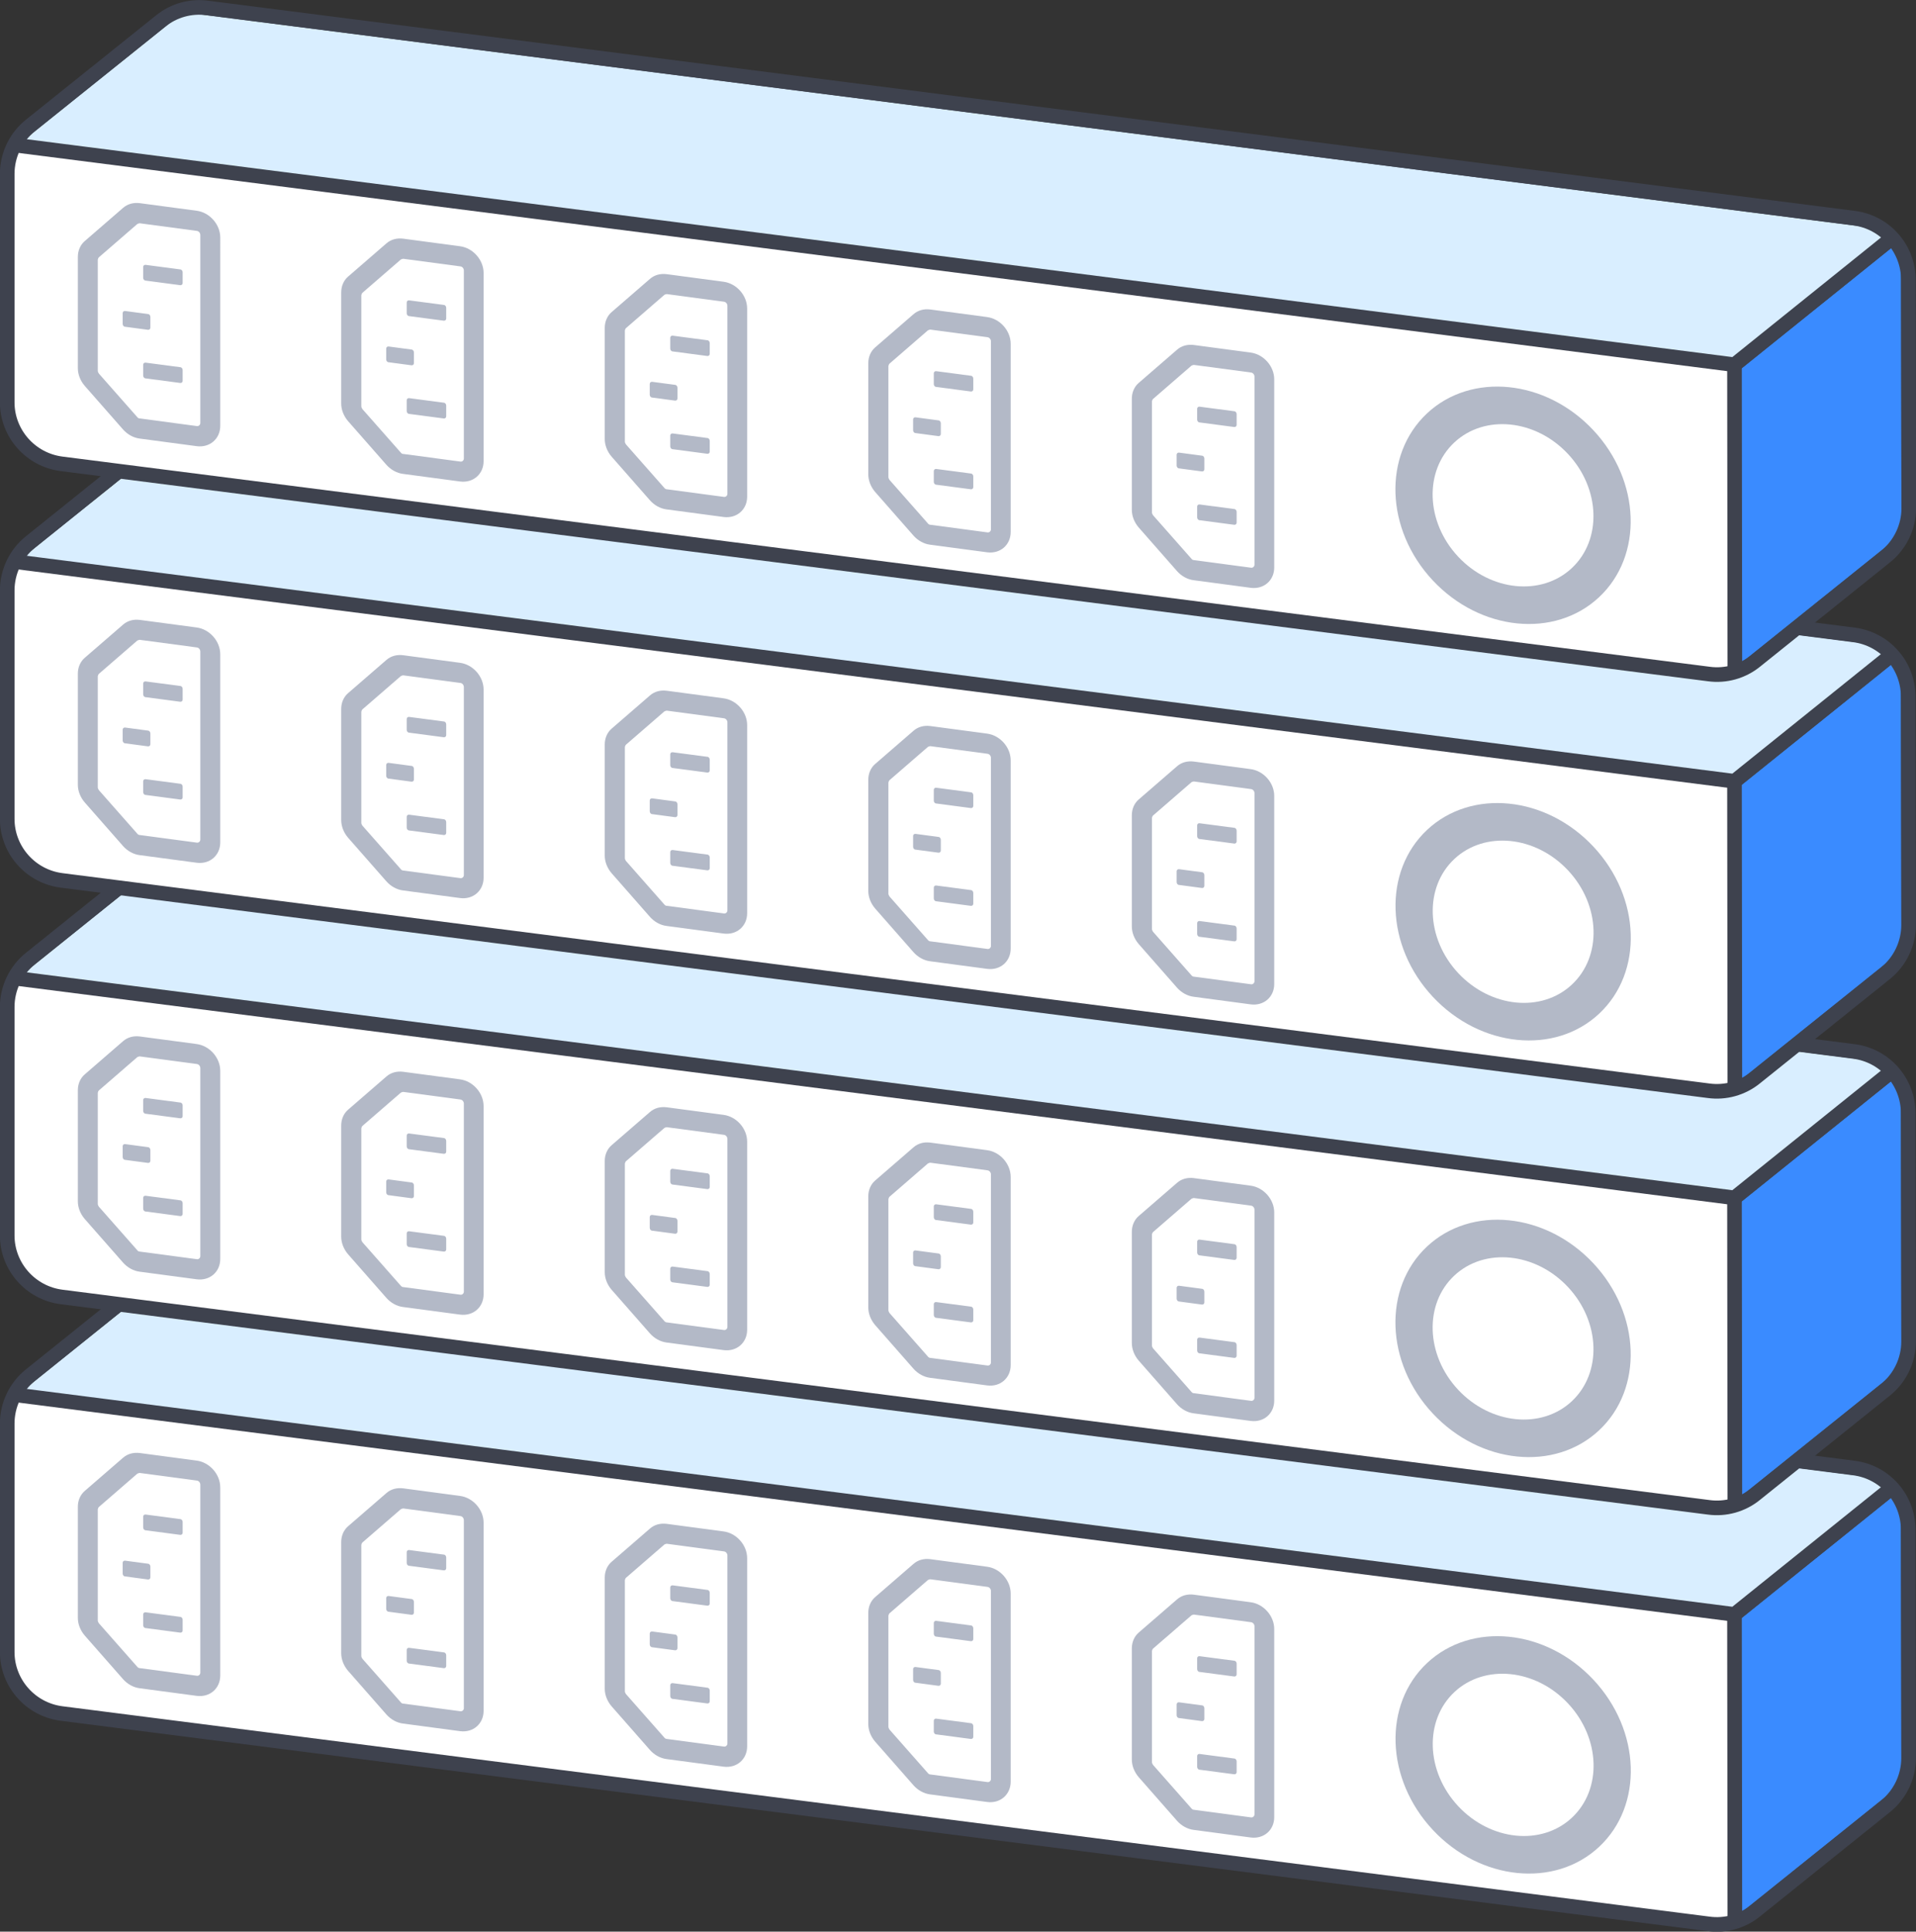 <svg xmlns="http://www.w3.org/2000/svg" xmlns:xlink="http://www.w3.org/1999/xlink" id="Capa_2" data-name="Capa 2" viewBox="0 0 100.91 101.74"><rect x="0" y="0" width="100.91" height="101.74" fill="#333333" stroke="none"/><defs><style>      .cls-1 {        fill: #fff;      }      .cls-2 {        fill: #3a8bff;      }      .cls-2, .cls-3, .cls-4 {        stroke: #3e424e;        stroke-miterlimit: 10;        stroke-width: .77px;      }      .cls-5 {        clip-path: url(#clippath-2);      }      .cls-6 {        fill: #b3b9c7;      }      .cls-7 {        clip-path: url(#clippath-1);      }      .cls-3 {        fill: none;      }      .cls-8 {        clip-path: url(#clippath);      }      .cls-9 {        clip-path: url(#clippath-3);      }      .cls-4 {        fill: #d9eeff;      }    </style><clipPath id="clippath"><path class="cls-3" d="M.38,87.01v-12.03c0-.99,.45-1.93,1.22-2.55l6.85-5.5c.69-.56,1.58-.81,2.46-.69l86.73,11.08c1.63,.21,2.85,1.59,2.86,3.24l.02,12.03c0,.99-.45,1.93-1.22,2.55l-6.85,5.5c-.69,.56-1.58,.81-2.46,.69L3.24,90.25c-1.63-.21-2.86-1.6-2.86-3.24Z"></path></clipPath><clipPath id="clippath-1"><path class="cls-3" d="M.38,65.07v-12.03c0-.99,.45-1.93,1.22-2.55l6.85-5.5c.69-.56,1.58-.81,2.46-.69l86.73,11.08c1.63,.21,2.85,1.59,2.86,3.24l.02,12.03c0,.99-.45,1.93-1.22,2.55l-6.85,5.5c-.69,.56-1.58,.81-2.46,.69L3.24,68.31c-1.63-.21-2.86-1.6-2.86-3.24Z"></path></clipPath><clipPath id="clippath-2"><path class="cls-3" d="M.38,43.13v-12.03c0-.99,.45-1.93,1.22-2.55l6.85-5.5c.69-.56,1.58-.81,2.46-.69l86.73,11.08c1.63,.21,2.85,1.59,2.86,3.24l.02,12.03c0,.99-.45,1.93-1.22,2.55l-6.85,5.5c-.69,.56-1.58,.81-2.46,.69L3.24,46.37c-1.63-.21-2.86-1.6-2.86-3.24Z"></path></clipPath><clipPath id="clippath-3"><path class="cls-3" d="M.38,21.19V9.16c0-.99,.45-1.93,1.22-2.55L8.46,1.11c.69-.56,1.58-.81,2.46-.69L97.65,11.49c1.63,.21,2.85,1.59,2.86,3.24l.02,12.03c0,.99-.45,1.93-1.22,2.55l-6.85,5.5c-.69,.56-1.58,.81-2.46,.69L3.24,24.43c-1.63-.21-2.86-1.6-2.86-3.24Z"></path></clipPath></defs><g id="Capa_1-2" data-name="Capa 1"><g><g><g class="cls-8"><polygon class="cls-1" points="91.37 101.5 .38 89.89 .38 73.41 91.37 85.03 91.37 101.5"></polygon><polygon class="cls-2" points="91.35 85.03 100.5 77.67 100.53 94.15 91.37 101.5 91.35 85.03"></polygon><polygon class="cls-4" points="100.5 77.67 9.54 66.05 .38 73.41 91.35 85.03 100.5 77.67"></polygon></g><path class="cls-3" d="M.38,87.01v-12.03c0-.99,.45-1.93,1.22-2.55l6.85-5.5c.69-.56,1.58-.81,2.46-.69l86.73,11.08c1.63,.21,2.85,1.59,2.86,3.24l.02,12.03c0,.99-.45,1.93-1.22,2.55l-6.85,5.5c-.69,.56-1.58,.81-2.46,.69L3.24,90.25c-1.63-.21-2.86-1.6-2.86-3.24Z"></path></g><path class="cls-6" d="M4.1,79.35v5.86c0,.33,.13,.66,.36,.93l2.02,2.3c.23,.26,.55,.44,.88,.48l3,.4c.69,.09,1.24-.39,1.24-1.07v-9.91c0-.69-.56-1.32-1.24-1.41l-3-.4c-.33-.04-.64,.04-.88,.25l-2.02,1.75c-.23,.2-.36,.5-.36,.83Z"></path><path class="cls-1" d="M10.55,88.1c0,.1-.09,.18-.19,.16l-3-.4c-.05,0-.1-.03-.13-.07l-2.02-2.29s-.06-.09-.06-.14v-5.86s.02-.1,.06-.13l2.02-1.75s.08-.04,.13-.04l3,.4c.11,.01,.19,.11,.19,.22v9.91Z"></path><g><path class="cls-6" d="M9.62,85.31v.57c0,.07-.06,.12-.13,.11l-1.82-.24c-.07,0-.13-.07-.13-.15v-.57c0-.07,.06-.12,.13-.11l1.82,.24c.07,0,.13,.07,.13,.15Z"></path><path class="cls-6" d="M9.62,80.16v.57c0,.07-.06,.12-.13,.11l-1.82-.24c-.07,0-.13-.07-.13-.15v-.57c0-.07,.06-.12,.13-.11l1.82,.24c.07,0,.13,.07,.13,.15Z"></path><path class="cls-6" d="M7.92,82.51v.57c0,.07-.06,.12-.13,.11l-1.2-.16c-.07,0-.13-.07-.13-.15v-.57c0-.07,.06-.12,.13-.11l1.2,.16c.07,0,.13,.07,.13,.15Z"></path></g><path class="cls-6" d="M17.97,81.21v5.86c0,.33,.13,.66,.36,.93l2.02,2.3c.23,.26,.55,.44,.88,.48l3,.4c.69,.09,1.24-.39,1.24-1.07v-9.91c0-.69-.56-1.32-1.24-1.41l-3-.4c-.33-.04-.64,.04-.88,.25l-2.02,1.75c-.23,.2-.36,.5-.36,.83Z"></path><path class="cls-1" d="M24.43,89.97c0,.1-.09,.18-.19,.16l-3-.4c-.05,0-.1-.03-.13-.07l-2.02-2.29s-.06-.09-.06-.14v-5.86s.02-.1,.06-.13l2.02-1.75s.08-.04,.13-.04l3,.4c.11,.01,.19,.11,.19,.22v9.91Z"></path><g><path class="cls-6" d="M23.5,87.18v.57c0,.07-.06,.12-.13,.11l-1.82-.24c-.07,0-.13-.07-.13-.15v-.57c0-.07,.06-.12,.13-.11l1.82,.24c.07,0,.13,.07,.13,.15Z"></path><path class="cls-6" d="M23.5,82.03v.57c0,.07-.06,.12-.13,.11l-1.82-.24c-.07,0-.13-.07-.13-.15v-.57c0-.07,.06-.12,.13-.11l1.82,.24c.07,0,.13,.07,.13,.15Z"></path><path class="cls-6" d="M21.8,84.37v.57c0,.07-.06,.12-.13,.11l-1.2-.16c-.07,0-.13-.07-.13-.15v-.57c0-.07,.06-.12,.13-.11l1.2,.16c.07,0,.13,.07,.13,.15Z"></path></g><path class="cls-6" d="M31.85,83.08v5.86c0,.33,.13,.66,.36,.93l2.02,2.3c.23,.26,.55,.44,.88,.48l3,.4c.69,.09,1.24-.39,1.24-1.07v-9.91c0-.69-.56-1.32-1.24-1.41l-3-.4c-.33-.04-.64,.04-.88,.25l-2.02,1.75c-.23,.2-.36,.5-.36,.83Z"></path><path class="cls-1" d="M38.31,91.83c0,.1-.09,.18-.19,.16l-3-.4c-.05,0-.1-.03-.13-.07l-2.02-2.29s-.06-.09-.06-.14v-5.86s.02-.1,.06-.13l2.02-1.75s.08-.04,.13-.04l3,.4c.11,.01,.19,.11,.19,.22v9.91Z"></path><g><path class="cls-6" d="M37.38,89.04v.57c0,.07-.06,.12-.13,.11l-1.82-.24c-.07,0-.13-.07-.13-.15v-.57c0-.07,.06-.12,.13-.11l1.82,.24c.07,0,.13,.07,.13,.15Z"></path><path class="cls-6" d="M37.38,83.89v.57c0,.07-.06,.12-.13,.11l-1.82-.24c-.07,0-.13-.07-.13-.15v-.57c0-.07,.06-.12,.13-.11l1.82,.24c.07,0,.13,.07,.13,.15Z"></path><path class="cls-6" d="M35.68,86.24v.57c0,.07-.06,.12-.13,.11l-1.2-.16c-.07,0-.13-.07-.13-.15v-.57c0-.07,.06-.12,.13-.11l1.2,.16c.07,0,.13,.07,.13,.15Z"></path></g><path class="cls-6" d="M45.73,84.94v5.86c0,.33,.13,.66,.36,.93l2.02,2.3c.23,.26,.55,.44,.88,.48l3,.4c.69,.09,1.24-.39,1.24-1.07v-9.91c0-.69-.56-1.32-1.24-1.41l-3-.4c-.33-.04-.64,.04-.88,.25l-2.02,1.75c-.23,.2-.36,.5-.36,.83Z"></path><path class="cls-1" d="M52.19,93.7c0,.1-.09,.18-.19,.16l-3-.4c-.05,0-.1-.03-.13-.07l-2.02-2.29s-.06-.09-.06-.14v-5.86s.02-.1,.06-.13l2.02-1.75s.08-.04,.13-.04l3,.4c.11,.01,.19,.11,.19,.22v9.91Z"></path><g><path class="cls-6" d="M51.26,90.91v.57c0,.07-.06,.12-.13,.11l-1.82-.24c-.07,0-.13-.07-.13-.15v-.57c0-.07,.06-.12,.13-.11l1.82,.24c.07,0,.13,.07,.13,.15Z"></path><path class="cls-6" d="M51.26,85.76v.57c0,.07-.06,.12-.13,.11l-1.82-.24c-.07,0-.13-.07-.13-.15v-.57c0-.07,.06-.12,.13-.11l1.82,.24c.07,0,.13,.07,.13,.15Z"></path><path class="cls-6" d="M49.55,88.11v.57c0,.07-.06,.12-.13,.11l-1.2-.16c-.07,0-.13-.07-.13-.15v-.57c0-.07,.06-.12,.13-.11l1.2,.16c.07,0,.13,.07,.13,.15Z"></path></g><g><path class="cls-6" d="M59.61,86.81v5.86c0,.33,.13,.66,.36,.93l2.02,2.3c.23,.26,.55,.44,.88,.48l3,.4c.69,.09,1.24-.39,1.24-1.07v-9.91c0-.69-.56-1.32-1.24-1.41l-3-.4c-.33-.04-.64,.04-.88,.25l-2.02,1.75c-.23,.2-.36,.5-.36,.83Z"></path><path class="cls-1" d="M66.07,95.56c0,.1-.09,.18-.19,.16l-3-.4c-.05,0-.1-.03-.13-.07l-2.02-2.29s-.06-.09-.06-.14v-5.86s.02-.1,.06-.13l2.02-1.75s.08-.04,.13-.04l3,.4c.11,.01,.19,.11,.19,.22v9.91Z"></path><g><path class="cls-6" d="M65.13,92.77v.57c0,.07-.06,.12-.13,.11l-1.82-.24c-.07,0-.13-.07-.13-.15v-.57c0-.07,.06-.12,.13-.11l1.82,.24c.07,0,.13,.07,.13,.15Z"></path><path class="cls-6" d="M65.13,87.62v.57c0,.07-.06,.12-.13,.11l-1.82-.24c-.07,0-.13-.07-.13-.15v-.57c0-.07,.06-.12,.13-.11l1.82,.24c.07,0,.13,.07,.13,.15Z"></path><path class="cls-6" d="M63.43,89.97v.57c0,.07-.06,.12-.13,.11l-1.2-.16c-.07,0-.13-.07-.13-.15v-.57c0-.07,.06-.12,.13-.11l1.2,.16c.07,0,.13,.07,.13,.15Z"></path></g></g><ellipse class="cls-6" cx="79.69" cy="92.44" rx="5.79" ry="6.63" transform="translate(-41.65 79.34) rotate(-43.08)"></ellipse><ellipse class="cls-1" cx="79.69" cy="92.44" rx="3.96" ry="4.53" transform="translate(-41.65 79.34) rotate(-43.08)"></ellipse></g><g><g><g class="cls-7"><polygon class="cls-1" points="91.37 79.56 .38 67.95 .38 51.47 91.37 63.09 91.37 79.56"></polygon><polygon class="cls-2" points="91.35 63.09 100.5 55.73 100.53 72.21 91.37 79.56 91.35 63.09"></polygon><polygon class="cls-4" points="100.5 55.73 9.54 44.11 .38 51.47 91.35 63.09 100.5 55.73"></polygon></g><path class="cls-3" d="M.38,65.07v-12.03c0-.99,.45-1.93,1.22-2.55l6.85-5.5c.69-.56,1.58-.81,2.46-.69l86.73,11.08c1.63,.21,2.85,1.59,2.86,3.24l.02,12.03c0,.99-.45,1.93-1.22,2.55l-6.85,5.5c-.69,.56-1.58,.81-2.46,.69L3.24,68.31c-1.63-.21-2.86-1.6-2.86-3.24Z"></path></g><path class="cls-6" d="M4.1,57.41v5.86c0,.33,.13,.66,.36,.93l2.02,2.3c.23,.26,.55,.44,.88,.48l3,.4c.69,.09,1.24-.39,1.24-1.07v-9.91c0-.69-.56-1.32-1.24-1.41l-3-.4c-.33-.04-.64,.04-.88,.25l-2.02,1.75c-.23,.2-.36,.5-.36,.83Z"></path><path class="cls-1" d="M10.55,66.16c0,.1-.09,.18-.19,.16l-3-.4c-.05,0-.1-.03-.13-.07l-2.02-2.29s-.06-.09-.06-.14v-5.86s.02-.1,.06-.13l2.02-1.75s.08-.04,.13-.04l3,.4c.11,.01,.19,.11,.19,.22v9.91Z"></path><g><path class="cls-6" d="M9.62,63.37v.57c0,.07-.06,.12-.13,.11l-1.82-.24c-.07,0-.13-.07-.13-.15v-.57c0-.07,.06-.12,.13-.11l1.82,.24c.07,0,.13,.07,.13,.15Z"></path><path class="cls-6" d="M9.62,58.22v.57c0,.07-.06,.12-.13,.11l-1.82-.24c-.07,0-.13-.07-.13-.15v-.57c0-.07,.06-.12,.13-.11l1.82,.24c.07,0,.13,.07,.13,.15Z"></path><path class="cls-6" d="M7.92,60.57v.57c0,.07-.06,.12-.13,.11l-1.2-.16c-.07,0-.13-.07-.13-.15v-.57c0-.07,.06-.12,.13-.11l1.2,.16c.07,0,.13,.07,.13,.15Z"></path></g><path class="cls-6" d="M17.97,59.27v5.86c0,.33,.13,.66,.36,.93l2.02,2.3c.23,.26,.55,.44,.88,.48l3,.4c.69,.09,1.24-.39,1.24-1.07v-9.91c0-.69-.56-1.32-1.24-1.41l-3-.4c-.33-.04-.64,.04-.88,.25l-2.02,1.75c-.23,.2-.36,.5-.36,.83Z"></path><path class="cls-1" d="M24.43,68.03c0,.1-.09,.18-.19,.16l-3-.4c-.05,0-.1-.03-.13-.07l-2.02-2.29s-.06-.09-.06-.14v-5.86s.02-.1,.06-.13l2.02-1.75s.08-.04,.13-.04l3,.4c.11,.01,.19,.11,.19,.22v9.91Z"></path><g><path class="cls-6" d="M23.5,65.24v.57c0,.07-.06,.12-.13,.11l-1.82-.24c-.07,0-.13-.07-.13-.15v-.57c0-.07,.06-.12,.13-.11l1.82,.24c.07,0,.13,.07,.13,.15Z"></path><path class="cls-6" d="M23.5,60.09v.57c0,.07-.06,.12-.13,.11l-1.82-.24c-.07,0-.13-.07-.13-.15v-.57c0-.07,.06-.12,.13-.11l1.82,.24c.07,0,.13,.07,.13,.15Z"></path><path class="cls-6" d="M21.8,62.43v.57c0,.07-.06,.12-.13,.11l-1.2-.16c-.07,0-.13-.07-.13-.15v-.57c0-.07,.06-.12,.13-.11l1.2,.16c.07,0,.13,.07,.13,.15Z"></path></g><path class="cls-6" d="M31.85,61.14v5.86c0,.33,.13,.66,.36,.93l2.02,2.3c.23,.26,.55,.44,.88,.48l3,.4c.69,.09,1.24-.39,1.24-1.07v-9.91c0-.69-.56-1.32-1.24-1.41l-3-.4c-.33-.04-.64,.04-.88,.25l-2.02,1.75c-.23,.2-.36,.5-.36,.83Z"></path><path class="cls-1" d="M38.31,69.89c0,.1-.09,.18-.19,.16l-3-.4c-.05,0-.1-.03-.13-.07l-2.02-2.29s-.06-.09-.06-.14v-5.86s.02-.1,.06-.13l2.02-1.75s.08-.04,.13-.04l3,.4c.11,.01,.19,.11,.19,.22v9.91Z"></path><g><path class="cls-6" d="M37.38,67.1v.57c0,.07-.06,.12-.13,.11l-1.82-.24c-.07,0-.13-.07-.13-.15v-.57c0-.07,.06-.12,.13-.11l1.82,.24c.07,0,.13,.07,.13,.15Z"></path><path class="cls-6" d="M37.38,61.95v.57c0,.07-.06,.12-.13,.11l-1.82-.24c-.07,0-.13-.07-.13-.15v-.57c0-.07,.06-.12,.13-.11l1.82,.24c.07,0,.13,.07,.13,.15Z"></path><path class="cls-6" d="M35.68,64.3v.57c0,.07-.06,.12-.13,.11l-1.2-.16c-.07,0-.13-.07-.13-.15v-.57c0-.07,.06-.12,.13-.11l1.2,.16c.07,0,.13,.07,.13,.15Z"></path></g><path class="cls-6" d="M45.73,63v5.86c0,.33,.13,.66,.36,.93l2.02,2.3c.23,.26,.55,.44,.88,.48l3,.4c.69,.09,1.24-.39,1.24-1.07v-9.91c0-.69-.56-1.32-1.24-1.41l-3-.4c-.33-.04-.64,.04-.88,.25l-2.02,1.75c-.23,.2-.36,.5-.36,.83Z"></path><path class="cls-1" d="M52.19,71.76c0,.1-.09,.18-.19,.16l-3-.4c-.05,0-.1-.03-.13-.07l-2.02-2.29s-.06-.09-.06-.14v-5.86s.02-.1,.06-.13l2.02-1.75s.08-.04,.13-.04l3,.4c.11,.01,.19,.11,.19,.22v9.91Z"></path><g><path class="cls-6" d="M51.26,68.97v.57c0,.07-.06,.12-.13,.11l-1.82-.24c-.07,0-.13-.07-.13-.15v-.57c0-.07,.06-.12,.13-.11l1.82,.24c.07,0,.13,.07,.13,.15Z"></path><path class="cls-6" d="M51.26,63.82v.57c0,.07-.06,.12-.13,.11l-1.82-.24c-.07,0-.13-.07-.13-.15v-.57c0-.07,.06-.12,.13-.11l1.82,.24c.07,0,.13,.07,.13,.15Z"></path><path class="cls-6" d="M49.55,66.17v.57c0,.07-.06,.12-.13,.11l-1.2-.16c-.07,0-.13-.07-.13-.15v-.57c0-.07,.06-.12,.13-.11l1.2,.16c.07,0,.13,.07,.13,.15Z"></path></g><g><path class="cls-6" d="M59.61,64.87v5.86c0,.33,.13,.66,.36,.93l2.02,2.3c.23,.26,.55,.44,.88,.48l3,.4c.69,.09,1.24-.39,1.24-1.07v-9.91c0-.69-.56-1.32-1.24-1.41l-3-.4c-.33-.04-.64,.04-.88,.25l-2.02,1.75c-.23,.2-.36,.5-.36,.83Z"></path><path class="cls-1" d="M66.07,73.62c0,.1-.09,.18-.19,.16l-3-.4c-.05,0-.1-.03-.13-.07l-2.02-2.29s-.06-.09-.06-.14v-5.86s.02-.1,.06-.13l2.02-1.75s.08-.04,.13-.04l3,.4c.11,.01,.19,.11,.19,.22v9.91Z"></path><g><path class="cls-6" d="M65.13,70.84v.57c0,.07-.06,.12-.13,.11l-1.82-.24c-.07,0-.13-.07-.13-.15v-.57c0-.07,.06-.12,.13-.11l1.82,.24c.07,0,.13,.07,.13,.15Z"></path><path class="cls-6" d="M65.13,65.68v.57c0,.07-.06,.12-.13,.11l-1.82-.24c-.07,0-.13-.07-.13-.15v-.57c0-.07,.06-.12,.13-.11l1.82,.24c.07,0,.13,.07,.13,.15Z"></path><path class="cls-6" d="M63.43,68.03v.57c0,.07-.06,.12-.13,.11l-1.2-.16c-.07,0-.13-.07-.13-.15v-.57c0-.07,.06-.12,.13-.11l1.2,.16c.07,0,.13,.07,.13,.15Z"></path></g></g><ellipse class="cls-6" cx="79.69" cy="70.5" rx="5.79" ry="6.63" transform="translate(-26.67 73.43) rotate(-43.08)"></ellipse><ellipse class="cls-1" cx="79.69" cy="70.5" rx="3.96" ry="4.53" transform="translate(-26.67 73.43) rotate(-43.08)"></ellipse></g><g><g><g class="cls-5"><polygon class="cls-1" points="91.37 57.62 .38 46.01 .38 29.53 91.37 41.15 91.37 57.62"></polygon><polygon class="cls-2" points="91.35 41.15 100.5 33.79 100.53 50.27 91.37 57.62 91.35 41.15"></polygon><polygon class="cls-4" points="100.5 33.79 9.54 22.17 .38 29.53 91.35 41.15 100.5 33.79"></polygon></g><path class="cls-3" d="M.38,43.13v-12.03c0-.99,.45-1.93,1.22-2.55l6.85-5.5c.69-.56,1.58-.81,2.46-.69l86.73,11.08c1.63,.21,2.85,1.59,2.86,3.24l.02,12.03c0,.99-.45,1.93-1.22,2.55l-6.85,5.5c-.69,.56-1.58,.81-2.46,.69L3.24,46.37c-1.63-.21-2.86-1.6-2.86-3.24Z"></path></g><path class="cls-6" d="M4.1,35.47v5.86c0,.33,.13,.66,.36,.93l2.02,2.3c.23,.26,.55,.44,.88,.48l3,.4c.69,.09,1.24-.39,1.24-1.07v-9.91c0-.69-.56-1.32-1.24-1.41l-3-.4c-.33-.04-.64,.04-.88,.25l-2.02,1.75c-.23,.2-.36,.5-.36,.83Z"></path><path class="cls-1" d="M10.55,44.22c0,.1-.09,.18-.19,.16l-3-.4c-.05,0-.1-.03-.13-.07l-2.02-2.29s-.06-.09-.06-.14v-5.86s.02-.1,.06-.13l2.02-1.75s.08-.04,.13-.04l3,.4c.11,.01,.19,.11,.19,.22v9.91Z"></path><g><path class="cls-6" d="M9.62,41.43v.57c0,.07-.06,.12-.13,.11l-1.82-.24c-.07,0-.13-.07-.13-.15v-.57c0-.07,.06-.12,.13-.11l1.82,.24c.07,0,.13,.07,.13,.15Z"></path><path class="cls-6" d="M9.62,36.28v.57c0,.07-.06,.12-.13,.11l-1.82-.24c-.07,0-.13-.07-.13-.15v-.57c0-.07,.06-.12,.13-.11l1.82,.24c.07,0,.13,.07,.13,.15Z"></path><path class="cls-6" d="M7.92,38.63v.57c0,.07-.06,.12-.13,.11l-1.2-.16c-.07,0-.13-.07-.13-.15v-.57c0-.07,.06-.12,.13-.11l1.2,.16c.07,0,.13,.07,.13,.15Z"></path></g><path class="cls-6" d="M17.97,37.33v5.86c0,.33,.13,.66,.36,.93l2.02,2.3c.23,.26,.55,.44,.88,.48l3,.4c.69,.09,1.24-.39,1.24-1.07v-9.91c0-.69-.56-1.32-1.24-1.41l-3-.4c-.33-.04-.64,.04-.88,.25l-2.02,1.75c-.23,.2-.36,.5-.36,.83Z"></path><path class="cls-1" d="M24.43,46.09c0,.1-.09,.18-.19,.16l-3-.4c-.05,0-.1-.03-.13-.07l-2.02-2.29s-.06-.09-.06-.14v-5.86s.02-.1,.06-.13l2.02-1.75s.08-.04,.13-.04l3,.4c.11,.01,.19,.11,.19,.22v9.91Z"></path><g><path class="cls-6" d="M23.5,43.3v.57c0,.07-.06,.12-.13,.11l-1.82-.24c-.07,0-.13-.07-.13-.15v-.57c0-.07,.06-.12,.13-.11l1.82,.24c.07,0,.13,.07,.13,.15Z"></path><path class="cls-6" d="M23.5,38.15v.57c0,.07-.06,.12-.13,.11l-1.82-.24c-.07,0-.13-.07-.13-.15v-.57c0-.07,.06-.12,.13-.11l1.82,.24c.07,0,.13,.07,.13,.15Z"></path><path class="cls-6" d="M21.8,40.49v.57c0,.07-.06,.12-.13,.11l-1.2-.16c-.07,0-.13-.07-.13-.15v-.57c0-.07,.06-.12,.13-.11l1.2,.16c.07,0,.13,.07,.13,.15Z"></path></g><path class="cls-6" d="M31.85,39.2v5.86c0,.33,.13,.66,.36,.93l2.02,2.3c.23,.26,.55,.44,.88,.48l3,.4c.69,.09,1.24-.39,1.24-1.07v-9.91c0-.69-.56-1.32-1.24-1.41l-3-.4c-.33-.04-.64,.04-.88,.25l-2.02,1.75c-.23,.2-.36,.5-.36,.83Z"></path><path class="cls-1" d="M38.31,47.95c0,.1-.09,.18-.19,.16l-3-.4c-.05,0-.1-.03-.13-.07l-2.02-2.29s-.06-.09-.06-.14v-5.86s.02-.1,.06-.13l2.02-1.75s.08-.04,.13-.04l3,.4c.11,.01,.19,.11,.19,.22v9.91Z"></path><g><path class="cls-6" d="M37.38,45.16v.57c0,.07-.06,.12-.13,.11l-1.82-.24c-.07,0-.13-.07-.13-.15v-.57c0-.07,.06-.12,.13-.11l1.82,.24c.07,0,.13,.07,.13,.15Z"></path><path class="cls-6" d="M37.38,40.01v.57c0,.07-.06,.12-.13,.11l-1.82-.24c-.07,0-.13-.07-.13-.15v-.57c0-.07,.06-.12,.13-.11l1.82,.24c.07,0,.13,.07,.13,.15Z"></path><path class="cls-6" d="M35.68,42.36v.57c0,.07-.06,.12-.13,.11l-1.2-.16c-.07,0-.13-.07-.13-.15v-.57c0-.07,.06-.12,.13-.11l1.2,.16c.07,0,.13,.07,.13,.15Z"></path></g><path class="cls-6" d="M45.73,41.06v5.86c0,.33,.13,.66,.36,.93l2.02,2.3c.23,.26,.55,.44,.88,.48l3,.4c.69,.09,1.24-.39,1.24-1.07v-9.91c0-.69-.56-1.32-1.24-1.41l-3-.4c-.33-.04-.64,.04-.88,.25l-2.02,1.75c-.23,.2-.36,.5-.36,.83Z"></path><path class="cls-1" d="M52.19,49.82c0,.1-.09,.18-.19,.16l-3-.4c-.05,0-.1-.03-.13-.07l-2.02-2.29s-.06-.09-.06-.14v-5.86s.02-.1,.06-.13l2.02-1.75s.08-.04,.13-.04l3,.4c.11,.01,.19,.11,.19,.22v9.91Z"></path><g><path class="cls-6" d="M51.26,47.03v.57c0,.07-.06,.12-.13,.11l-1.82-.24c-.07,0-.13-.07-.13-.15v-.57c0-.07,.06-.12,.13-.11l1.82,.24c.07,0,.13,.07,.13,.15Z"></path><path class="cls-6" d="M51.26,41.88v.57c0,.07-.06,.12-.13,.11l-1.82-.24c-.07,0-.13-.07-.13-.15v-.57c0-.07,.06-.12,.13-.11l1.82,.24c.07,0,.13,.07,.13,.15Z"></path><path class="cls-6" d="M49.55,44.23v.57c0,.07-.06,.12-.13,.11l-1.2-.16c-.07,0-.13-.07-.13-.15v-.57c0-.07,.06-.12,.13-.11l1.2,.16c.07,0,.13,.07,.13,.15Z"></path></g><g><path class="cls-6" d="M59.61,42.93v5.86c0,.33,.13,.66,.36,.93l2.02,2.3c.23,.26,.55,.44,.88,.48l3,.4c.69,.09,1.24-.39,1.24-1.07v-9.91c0-.69-.56-1.32-1.24-1.41l-3-.4c-.33-.04-.64,.04-.88,.25l-2.02,1.75c-.23,.2-.36,.5-.36,.83Z"></path><path class="cls-1" d="M66.07,51.68c0,.1-.09,.18-.19,.16l-3-.4c-.05,0-.1-.03-.13-.07l-2.02-2.29s-.06-.09-.06-.14v-5.86s.02-.1,.06-.13l2.02-1.75s.08-.04,.13-.04l3,.4c.11,.01,.19,.11,.19,.22v9.91Z"></path><g><path class="cls-6" d="M65.13,48.9v.57c0,.07-.06,.12-.13,.11l-1.82-.24c-.07,0-.13-.07-.13-.15v-.57c0-.07,.06-.12,.13-.11l1.82,.24c.07,0,.13,.07,.13,.15Z"></path><path class="cls-6" d="M65.13,43.75v.57c0,.07-.06,.12-.13,.11l-1.82-.24c-.07,0-.13-.07-.13-.15v-.57c0-.07,.06-.12,.13-.11l1.82,.24c.07,0,.13,.07,.13,.15Z"></path><path class="cls-6" d="M63.43,46.09v.57c0,.07-.06,.12-.13,.11l-1.2-.16c-.07,0-.13-.07-.13-.15v-.57c0-.07,.06-.12,.13-.11l1.2,.16c.07,0,.13,.07,.13,.15Z"></path></g></g><ellipse class="cls-6" cx="79.69" cy="48.56" rx="5.79" ry="6.63" transform="translate(-11.68 67.51) rotate(-43.08)"></ellipse><ellipse class="cls-1" cx="79.69" cy="48.56" rx="3.96" ry="4.53" transform="translate(-11.68 67.51) rotate(-43.08)"></ellipse></g><g><g><g class="cls-9"><polygon class="cls-1" points="91.37 35.68 .38 24.07 .38 7.59 91.37 19.21 91.37 35.68"></polygon><polygon class="cls-2" points="91.35 19.21 100.5 11.85 100.53 28.33 91.37 35.68 91.35 19.21"></polygon><polygon class="cls-4" points="100.5 11.85 9.54 .24 .38 7.59 91.35 19.21 100.5 11.85"></polygon></g><path class="cls-3" d="M.38,21.19V9.16c0-.99,.45-1.93,1.22-2.55L8.46,1.11c.69-.56,1.58-.81,2.46-.69L97.65,11.49c1.63,.21,2.85,1.59,2.86,3.24l.02,12.03c0,.99-.45,1.93-1.22,2.55l-6.85,5.5c-.69,.56-1.58,.81-2.46,.69L3.24,24.43c-1.63-.21-2.86-1.6-2.86-3.24Z"></path></g><path class="cls-6" d="M4.1,13.53v5.86c0,.33,.13,.66,.36,.93l2.02,2.3c.23,.26,.55,.44,.88,.48l3,.4c.69,.09,1.24-.39,1.24-1.07V12.51c0-.69-.56-1.32-1.24-1.41l-3-.4c-.33-.04-.64,.04-.88,.25l-2.02,1.75c-.23,.2-.36,.5-.36,.83Z"></path><path class="cls-1" d="M10.55,22.28c0,.1-.09,.18-.19,.16l-3-.4c-.05,0-.1-.03-.13-.07l-2.02-2.29s-.06-.09-.06-.14v-5.86s.02-.1,.06-.13l2.02-1.75s.08-.04,.13-.04l3,.4c.11,.01,.19,.11,.19,.22v9.91Z"></path><g><path class="cls-6" d="M9.62,19.49v.57c0,.07-.06,.12-.13,.11l-1.82-.24c-.07,0-.13-.07-.13-.15v-.57c0-.07,.06-.12,.13-.11l1.82,.24c.07,0,.13,.07,.13,.15Z"></path><path class="cls-6" d="M9.62,14.34v.57c0,.07-.06,.12-.13,.11l-1.82-.24c-.07,0-.13-.07-.13-.15v-.57c0-.07,.06-.12,.13-.11l1.82,.24c.07,0,.13,.07,.13,.15Z"></path><path class="cls-6" d="M7.92,16.69v.57c0,.07-.06,.12-.13,.11l-1.2-.16c-.07,0-.13-.07-.13-.15v-.57c0-.07,.06-.12,.13-.11l1.2,.16c.07,0,.13,.07,.13,.15Z"></path></g><path class="cls-6" d="M17.97,15.39v5.86c0,.33,.13,.66,.36,.93l2.02,2.3c.23,.26,.55,.44,.88,.48l3,.4c.69,.09,1.24-.39,1.24-1.07V14.38c0-.69-.56-1.32-1.24-1.41l-3-.4c-.33-.04-.64,.04-.88,.25l-2.02,1.75c-.23,.2-.36,.5-.36,.83Z"></path><path class="cls-1" d="M24.43,24.15c0,.1-.09,.18-.19,.16l-3-.4c-.05,0-.1-.03-.13-.07l-2.02-2.29s-.06-.09-.06-.14v-5.86s.02-.1,.06-.13l2.02-1.75s.08-.04,.13-.04l3,.4c.11,.01,.19,.11,.19,.22v9.91Z"></path><g><path class="cls-6" d="M23.5,21.36v.57c0,.07-.06,.12-.13,.11l-1.82-.24c-.07,0-.13-.07-.13-.15v-.57c0-.07,.06-.12,.13-.11l1.82,.24c.07,0,.13,.07,.13,.15Z"></path><path class="cls-6" d="M23.5,16.21v.57c0,.07-.06,.12-.13,.11l-1.82-.24c-.07,0-.13-.07-.13-.15v-.57c0-.07,.06-.12,.13-.11l1.82,.24c.07,0,.13,.07,.13,.15Z"></path><path class="cls-6" d="M21.8,18.56v.57c0,.07-.06,.12-.13,.11l-1.2-.16c-.07,0-.13-.07-.13-.15v-.57c0-.07,.06-.12,.13-.11l1.2,.16c.07,0,.13,.07,.13,.15Z"></path></g><path class="cls-6" d="M31.85,17.26v5.86c0,.33,.13,.66,.36,.93l2.02,2.3c.23,.26,.55,.44,.88,.48l3,.4c.69,.09,1.24-.39,1.24-1.07v-9.91c0-.69-.56-1.32-1.24-1.41l-3-.4c-.33-.04-.64,.04-.88,.25l-2.02,1.75c-.23,.2-.36,.5-.36,.83Z"></path><path class="cls-1" d="M38.31,26.01c0,.1-.09,.18-.19,.16l-3-.4c-.05,0-.1-.03-.13-.07l-2.02-2.29s-.06-.09-.06-.14v-5.86s.02-.1,.06-.13l2.02-1.75s.08-.04,.13-.04l3,.4c.11,.01,.19,.11,.19,.22v9.91Z"></path><g><path class="cls-6" d="M37.38,23.22v.57c0,.07-.06,.12-.13,.11l-1.82-.24c-.07,0-.13-.07-.13-.15v-.57c0-.07,.06-.12,.13-.11l1.82,.24c.07,0,.13,.07,.13,.15Z"></path><path class="cls-6" d="M37.38,18.07v.57c0,.07-.06,.12-.13,.11l-1.82-.24c-.07,0-.13-.07-.13-.15v-.57c0-.07,.06-.12,.13-.11l1.82,.24c.07,0,.13,.07,.13,.15Z"></path><path class="cls-6" d="M35.68,20.42v.57c0,.07-.06,.12-.13,.11l-1.2-.16c-.07,0-.13-.07-.13-.15v-.57c0-.07,.06-.12,.13-.11l1.2,.16c.07,0,.13,.07,.13,.15Z"></path></g><path class="cls-6" d="M45.73,19.12v5.86c0,.33,.13,.66,.36,.93l2.02,2.3c.23,.26,.55,.44,.88,.48l3,.4c.69,.09,1.24-.39,1.24-1.07v-9.91c0-.69-.56-1.32-1.24-1.41l-3-.4c-.33-.04-.64,.04-.88,.25l-2.02,1.75c-.23,.2-.36,.5-.36,.83Z"></path><path class="cls-1" d="M52.19,27.88c0,.1-.09,.18-.19,.16l-3-.4c-.05,0-.1-.03-.13-.07l-2.02-2.29s-.06-.09-.06-.14v-5.86s.02-.1,.06-.13l2.02-1.75s.08-.04,.13-.04l3,.4c.11,.01,.19,.11,.19,.22v9.91Z"></path><g><path class="cls-6" d="M51.26,25.09v.57c0,.07-.06,.12-.13,.11l-1.82-.24c-.07,0-.13-.07-.13-.15v-.57c0-.07,.06-.12,.13-.11l1.82,.24c.07,0,.13,.07,.13,.15Z"></path><path class="cls-6" d="M51.26,19.94v.57c0,.07-.06,.12-.13,.11l-1.82-.24c-.07,0-.13-.07-.13-.15v-.57c0-.07,.06-.12,.13-.11l1.82,.24c.07,0,.13,.07,.13,.15Z"></path><path class="cls-6" d="M49.55,22.29v.57c0,.07-.06,.12-.13,.11l-1.2-.16c-.07,0-.13-.07-.13-.15v-.57c0-.07,.06-.12,.13-.11l1.2,.16c.07,0,.13,.07,.13,.15Z"></path></g><g><path class="cls-6" d="M59.61,20.99v5.86c0,.33,.13,.66,.36,.93l2.02,2.3c.23,.26,.55,.44,.88,.48l3,.4c.69,.09,1.24-.39,1.24-1.07v-9.91c0-.69-.56-1.32-1.24-1.41l-3-.4c-.33-.04-.64,.04-.88,.25l-2.02,1.75c-.23,.2-.36,.5-.36,.83Z"></path><path class="cls-1" d="M66.07,29.74c0,.1-.09,.18-.19,.16l-3-.4c-.05,0-.1-.03-.13-.07l-2.02-2.29s-.06-.09-.06-.14v-5.86s.02-.1,.06-.13l2.02-1.75s.08-.04,.13-.04l3,.4c.11,.01,.19,.11,.19,.22v9.91Z"></path><g><path class="cls-6" d="M65.13,26.96v.57c0,.07-.06,.12-.13,.11l-1.82-.24c-.07,0-.13-.07-.13-.15v-.57c0-.07,.06-.12,.13-.11l1.82,.24c.07,0,.13,.07,.13,.15Z"></path><path class="cls-6" d="M65.13,21.81v.57c0,.07-.06,.12-.13,.11l-1.82-.24c-.07,0-.13-.07-.13-.15v-.57c0-.07,.06-.12,.13-.11l1.82,.24c.07,0,.13,.07,.13,.15Z"></path><path class="cls-6" d="M63.43,24.15v.57c0,.07-.06,.12-.13,.11l-1.2-.16c-.07,0-.13-.07-.13-.15v-.57c0-.07,.06-.12,.13-.11l1.2,.16c.07,0,.13,.07,.13,.15Z"></path></g></g><ellipse class="cls-6" cx="79.69" cy="26.62" rx="5.79" ry="6.63" transform="translate(3.3 61.6) rotate(-43.08)"></ellipse><ellipse class="cls-1" cx="79.69" cy="26.62" rx="3.96" ry="4.53" transform="translate(3.3 61.6) rotate(-43.08)"></ellipse></g></g></svg>
